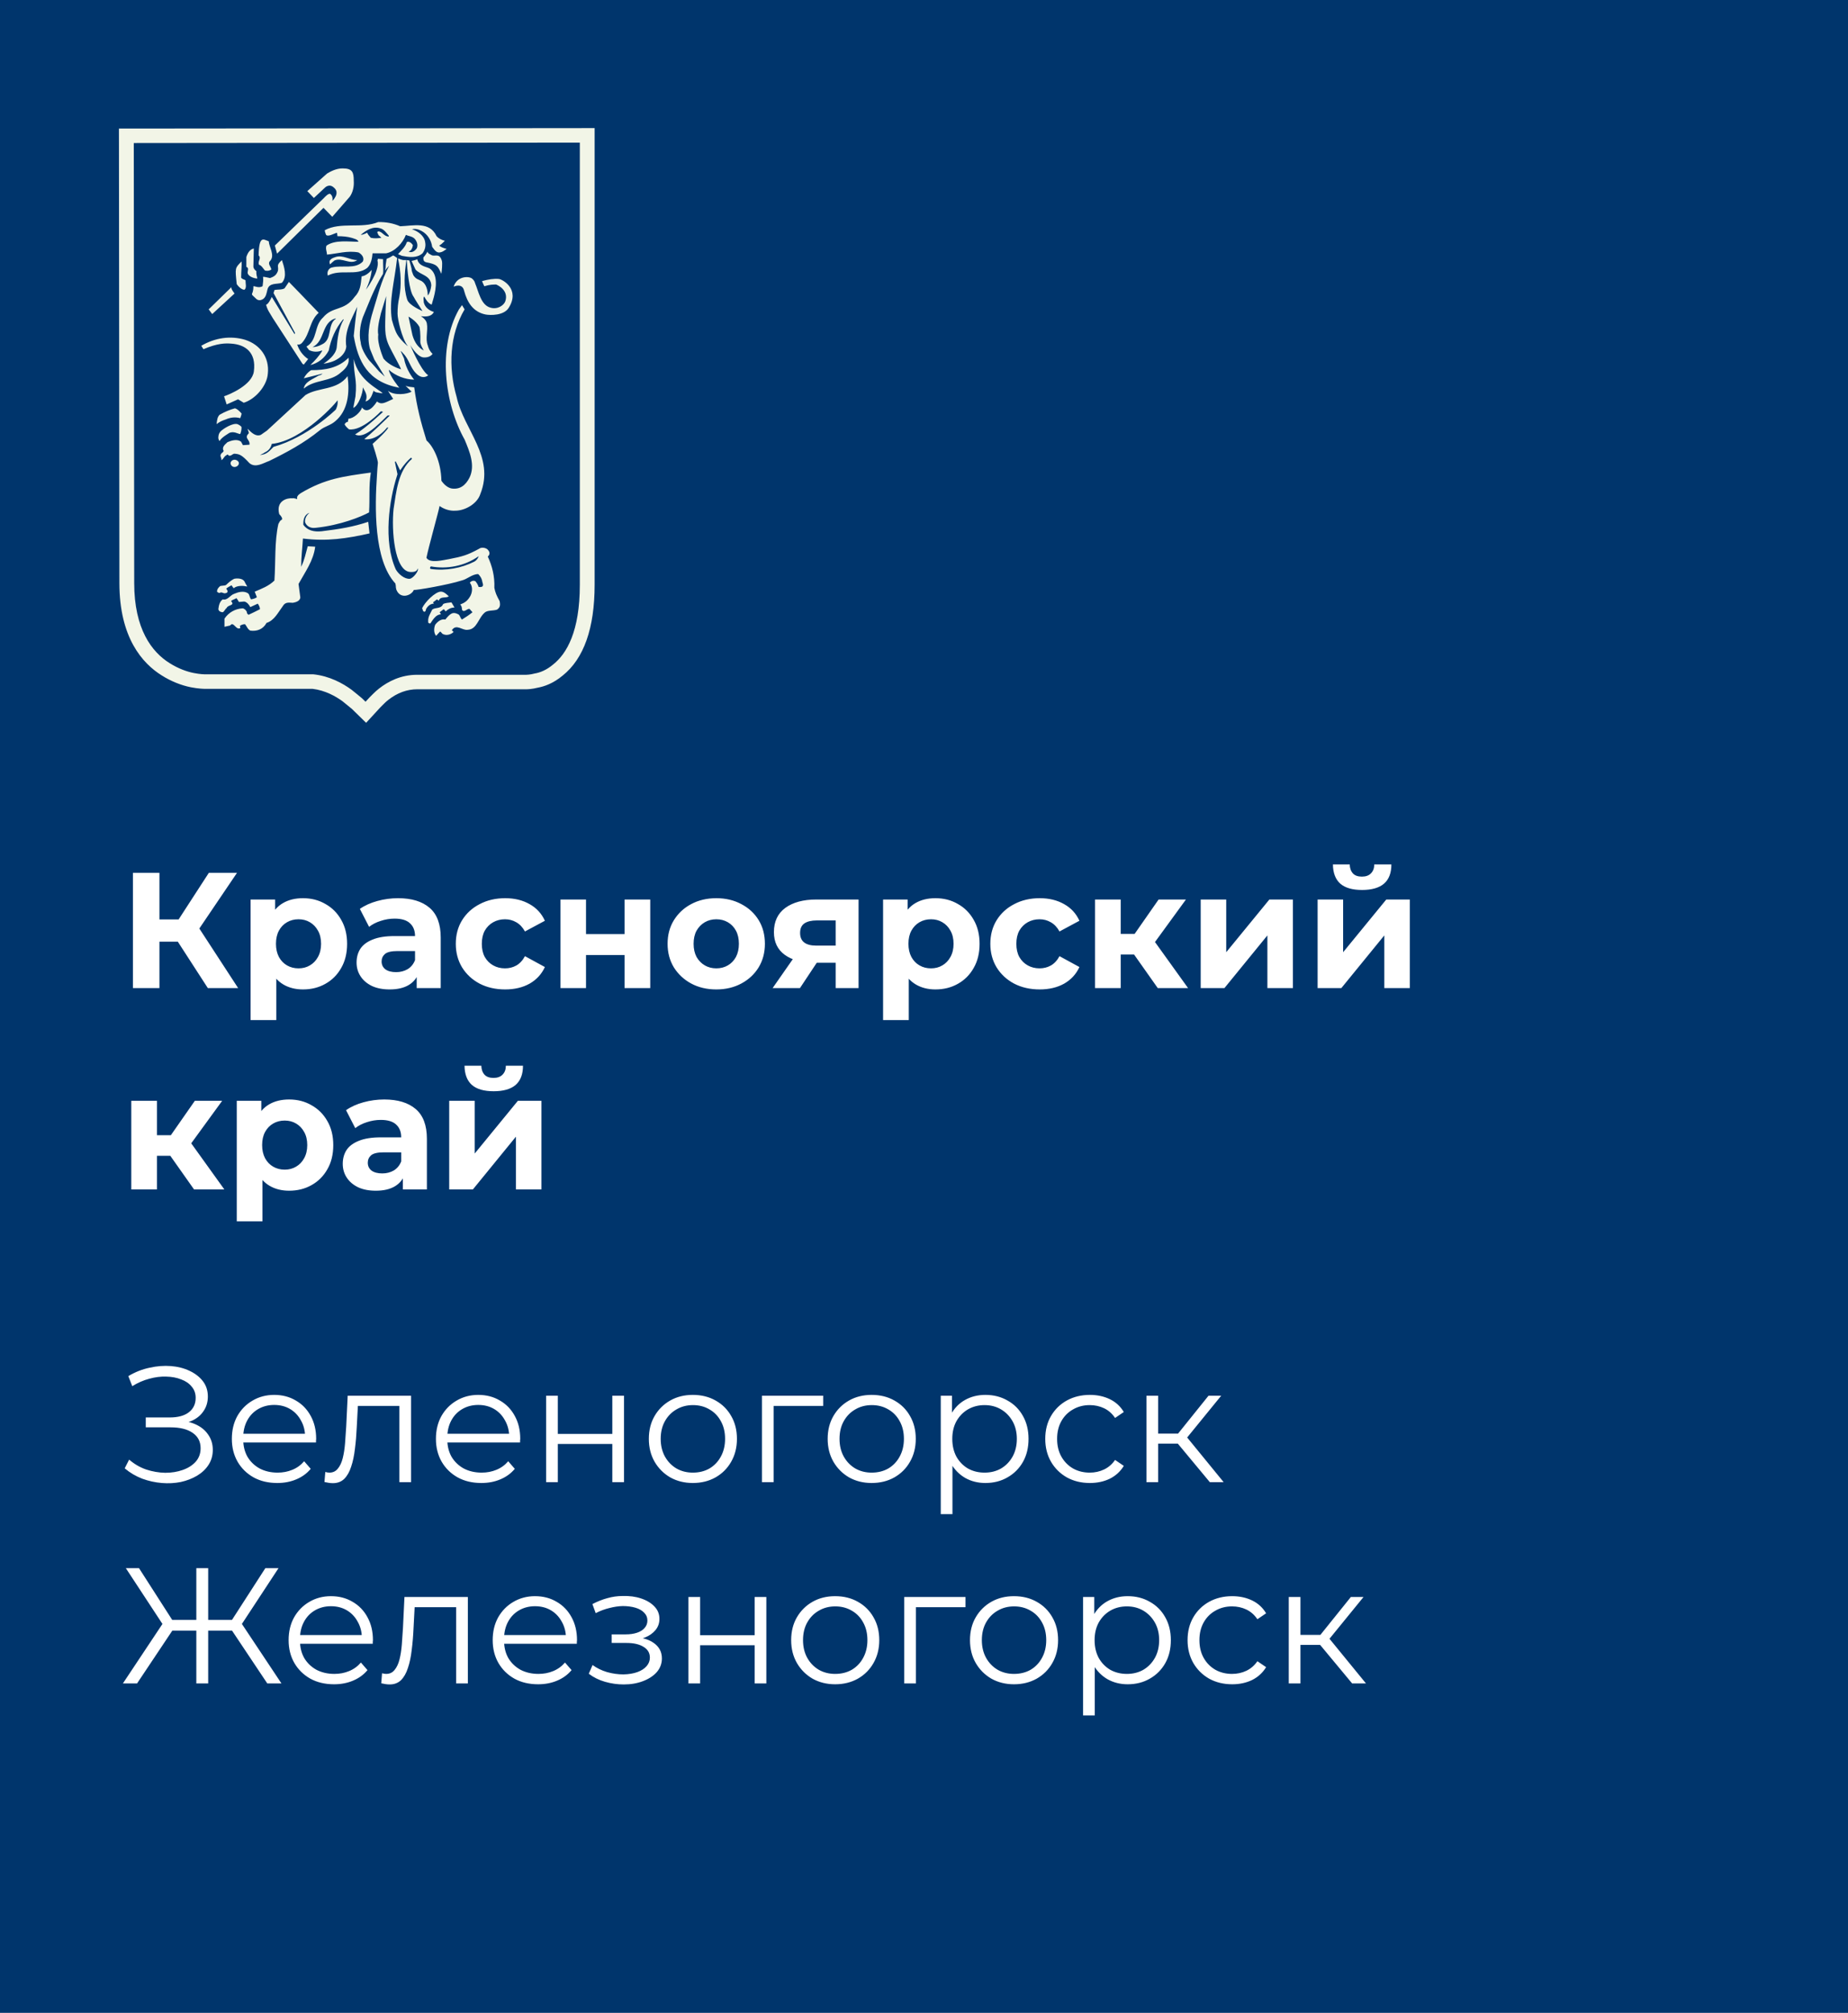 <?xml version="1.0" encoding="UTF-8"?> <svg xmlns="http://www.w3.org/2000/svg" width="202" height="220" viewBox="0 0 202 220" fill="none"><rect width="202" height="220" fill="#00356C"></rect><path d="M22.72 108L18.796 101.934L21.154 100.512L26.032 108H22.72ZM14.53 108V95.4H17.428V108H14.53ZM16.582 102.924V100.494H20.974V102.924H16.582ZM21.424 102.024L18.742 101.7L22.828 95.4H25.906L21.424 102.024ZM33.117 108.144C32.3 108.144 31.587 107.964 30.974 107.604C30.363 107.244 29.883 106.698 29.535 105.966C29.198 105.222 29.03 104.286 29.03 103.158C29.03 102.018 29.192 101.082 29.517 100.35C29.84 99.618 30.308 99.072 30.921 98.712C31.532 98.352 32.264 98.172 33.117 98.172C34.029 98.172 34.844 98.382 35.565 98.802C36.297 99.21 36.873 99.786 37.292 100.53C37.724 101.274 37.941 102.15 37.941 103.158C37.941 104.178 37.724 105.06 37.292 105.804C36.873 106.548 36.297 107.124 35.565 107.532C34.844 107.94 34.029 108.144 33.117 108.144ZM27.392 111.492V98.316H30.075V100.296L30.02 103.176L30.201 106.038V111.492H27.392ZM32.63 105.84C33.099 105.84 33.513 105.732 33.873 105.516C34.245 105.3 34.538 104.994 34.755 104.598C34.983 104.19 35.096 103.71 35.096 103.158C35.096 102.594 34.983 102.114 34.755 101.718C34.538 101.322 34.245 101.016 33.873 100.8C33.513 100.584 33.099 100.476 32.63 100.476C32.163 100.476 31.742 100.584 31.37 100.8C30.998 101.016 30.704 101.322 30.488 101.718C30.273 102.114 30.165 102.594 30.165 103.158C30.165 103.71 30.273 104.19 30.488 104.598C30.704 104.994 30.998 105.3 31.37 105.516C31.742 105.732 32.163 105.84 32.63 105.84ZM45.546 108V106.11L45.366 105.696V102.312C45.366 101.712 45.18 101.244 44.808 100.908C44.448 100.572 43.89 100.404 43.134 100.404C42.618 100.404 42.108 100.488 41.604 100.656C41.112 100.812 40.692 101.028 40.344 101.304L39.336 99.342C39.864 98.97 40.5 98.682 41.244 98.478C41.988 98.274 42.744 98.172 43.512 98.172C44.988 98.172 46.134 98.52 46.95 99.216C47.766 99.912 48.174 100.998 48.174 102.474V108H45.546ZM42.594 108.144C41.838 108.144 41.19 108.018 40.65 107.766C40.11 107.502 39.696 107.148 39.408 106.704C39.12 106.26 38.976 105.762 38.976 105.21C38.976 104.634 39.114 104.13 39.39 103.698C39.678 103.266 40.128 102.93 40.74 102.69C41.352 102.438 42.15 102.312 43.134 102.312H45.708V103.95H43.44C42.78 103.95 42.324 104.058 42.072 104.274C41.832 104.49 41.712 104.76 41.712 105.084C41.712 105.444 41.85 105.732 42.126 105.948C42.414 106.152 42.804 106.254 43.296 106.254C43.764 106.254 44.184 106.146 44.556 105.93C44.928 105.702 45.198 105.372 45.366 104.94L45.798 106.236C45.594 106.86 45.222 107.334 44.682 107.658C44.142 107.982 43.446 108.144 42.594 108.144ZM55.222 108.144C54.178 108.144 53.248 107.934 52.432 107.514C51.616 107.082 50.974 106.488 50.506 105.732C50.05 104.976 49.822 104.118 49.822 103.158C49.822 102.186 50.05 101.328 50.506 100.584C50.974 99.828 51.616 99.24 52.432 98.82C53.248 98.388 54.178 98.172 55.222 98.172C56.242 98.172 57.13 98.388 57.886 98.82C58.642 99.24 59.2 99.846 59.56 100.638L57.382 101.808C57.13 101.352 56.812 101.016 56.428 100.8C56.056 100.584 55.648 100.476 55.204 100.476C54.724 100.476 54.292 100.584 53.908 100.8C53.524 101.016 53.218 101.322 52.99 101.718C52.774 102.114 52.666 102.594 52.666 103.158C52.666 103.722 52.774 104.202 52.99 104.598C53.218 104.994 53.524 105.3 53.908 105.516C54.292 105.732 54.724 105.84 55.204 105.84C55.648 105.84 56.056 105.738 56.428 105.534C56.812 105.318 57.13 104.976 57.382 104.508L59.56 105.696C59.2 106.476 58.642 107.082 57.886 107.514C57.13 107.934 56.242 108.144 55.222 108.144ZM61.266 108V98.316H64.056V102.096H68.268V98.316H71.076V108H68.268V104.382H64.056V108H61.266ZM78.3 108.144C77.268 108.144 76.35 107.928 75.546 107.496C74.754 107.064 74.124 106.476 73.656 105.732C73.2 104.976 72.972 104.118 72.972 103.158C72.972 102.186 73.2 101.328 73.656 100.584C74.124 99.828 74.754 99.24 75.546 98.82C76.35 98.388 77.268 98.172 78.3 98.172C79.32 98.172 80.232 98.388 81.036 98.82C81.84 99.24 82.47 99.822 82.926 100.566C83.382 101.31 83.61 102.174 83.61 103.158C83.61 104.118 83.382 104.976 82.926 105.732C82.47 106.476 81.84 107.064 81.036 107.496C80.232 107.928 79.32 108.144 78.3 108.144ZM78.3 105.84C78.768 105.84 79.188 105.732 79.56 105.516C79.932 105.3 80.226 104.994 80.442 104.598C80.658 104.19 80.766 103.71 80.766 103.158C80.766 102.594 80.658 102.114 80.442 101.718C80.226 101.322 79.932 101.016 79.56 100.8C79.188 100.584 78.768 100.476 78.3 100.476C77.832 100.476 77.412 100.584 77.04 100.8C76.668 101.016 76.368 101.322 76.14 101.718C75.924 102.114 75.816 102.594 75.816 103.158C75.816 103.71 75.924 104.19 76.14 104.598C76.368 104.994 76.668 105.3 77.04 105.516C77.412 105.732 77.832 105.84 78.3 105.84ZM91.345 108V104.778L91.741 105.228H89.059C87.667 105.228 86.575 104.94 85.783 104.364C84.991 103.788 84.595 102.96 84.595 101.88C84.595 100.728 85.009 99.846 85.837 99.234C86.677 98.622 87.805 98.316 89.221 98.316H93.847V108H91.345ZM84.451 108L87.025 104.31H89.887L87.439 108H84.451ZM91.345 103.914V99.882L91.741 100.602H89.275C88.699 100.602 88.249 100.71 87.925 100.926C87.613 101.142 87.457 101.49 87.457 101.97C87.457 102.894 88.051 103.356 89.239 103.356H91.741L91.345 103.914ZM102.251 108.144C101.435 108.144 100.721 107.964 100.109 107.604C99.497 107.244 99.017 106.698 98.669 105.966C98.333 105.222 98.165 104.286 98.165 103.158C98.165 102.018 98.327 101.082 98.651 100.35C98.975 99.618 99.443 99.072 100.055 98.712C100.667 98.352 101.399 98.172 102.251 98.172C103.163 98.172 103.979 98.382 104.699 98.802C105.431 99.21 106.007 99.786 106.427 100.53C106.859 101.274 107.075 102.15 107.075 103.158C107.075 104.178 106.859 105.06 106.427 105.804C106.007 106.548 105.431 107.124 104.699 107.532C103.979 107.94 103.163 108.144 102.251 108.144ZM96.527 111.492V98.316H99.209V100.296L99.155 103.176L99.335 106.038V111.492H96.527ZM101.765 105.84C102.233 105.84 102.647 105.732 103.007 105.516C103.379 105.3 103.673 104.994 103.889 104.598C104.117 104.19 104.231 103.71 104.231 103.158C104.231 102.594 104.117 102.114 103.889 101.718C103.673 101.322 103.379 101.016 103.007 100.8C102.647 100.584 102.233 100.476 101.765 100.476C101.297 100.476 100.877 100.584 100.505 100.8C100.133 101.016 99.839 101.322 99.623 101.718C99.407 102.114 99.299 102.594 99.299 103.158C99.299 103.71 99.407 104.19 99.623 104.598C99.839 104.994 100.133 105.3 100.505 105.516C100.877 105.732 101.297 105.84 101.765 105.84ZM113.651 108.144C112.607 108.144 111.677 107.934 110.861 107.514C110.045 107.082 109.403 106.488 108.935 105.732C108.479 104.976 108.251 104.118 108.251 103.158C108.251 102.186 108.479 101.328 108.935 100.584C109.403 99.828 110.045 99.24 110.861 98.82C111.677 98.388 112.607 98.172 113.651 98.172C114.671 98.172 115.559 98.388 116.315 98.82C117.071 99.24 117.629 99.846 117.989 100.638L115.811 101.808C115.559 101.352 115.241 101.016 114.857 100.8C114.485 100.584 114.077 100.476 113.633 100.476C113.153 100.476 112.721 100.584 112.337 100.8C111.953 101.016 111.647 101.322 111.419 101.718C111.203 102.114 111.095 102.594 111.095 103.158C111.095 103.722 111.203 104.202 111.419 104.598C111.647 104.994 111.953 105.3 112.337 105.516C112.721 105.732 113.153 105.84 113.633 105.84C114.077 105.84 114.485 105.738 114.857 105.534C115.241 105.318 115.559 104.976 115.811 104.508L117.989 105.696C117.629 106.476 117.071 107.082 116.315 107.514C115.559 107.934 114.671 108.144 113.651 108.144ZM126.554 108L123.314 103.41L125.6 102.06L129.866 108H126.554ZM119.696 108V98.316H122.504V108H119.696ZM121.676 104.328V102.078H125.06V104.328H121.676ZM125.87 103.482L123.242 103.194L126.644 98.316H129.632L125.87 103.482ZM131.245 108V98.316H134.035V104.076L138.751 98.316H141.325V108H138.535V102.24L133.837 108H131.245ZM144.024 108V98.316H146.814V104.076L151.53 98.316H154.104V108H151.314V102.24L146.616 108H144.024ZM148.884 97.272C147.828 97.272 147.036 97.044 146.508 96.588C145.98 96.12 145.71 95.418 145.698 94.482H147.534C147.546 94.89 147.66 95.214 147.876 95.454C148.092 95.694 148.422 95.814 148.866 95.814C149.298 95.814 149.628 95.694 149.856 95.454C150.096 95.214 150.216 94.89 150.216 94.482H152.088C152.088 95.418 151.818 96.12 151.278 96.588C150.738 97.044 149.94 97.272 148.884 97.272ZM21.208 130L17.968 125.41L20.254 124.06L24.52 130H21.208ZM14.35 130V120.316H17.158V130H14.35ZM16.33 126.328V124.078H19.714V126.328H16.33ZM20.524 125.482L17.896 125.194L21.298 120.316H24.286L20.524 125.482ZM31.605 130.144C30.789 130.144 30.075 129.964 29.463 129.604C28.851 129.244 28.371 128.698 28.023 127.966C27.687 127.222 27.519 126.286 27.519 125.158C27.519 124.018 27.681 123.082 28.005 122.35C28.329 121.618 28.797 121.072 29.409 120.712C30.021 120.352 30.753 120.172 31.605 120.172C32.517 120.172 33.333 120.382 34.053 120.802C34.785 121.21 35.361 121.786 35.781 122.53C36.213 123.274 36.429 124.15 36.429 125.158C36.429 126.178 36.213 127.06 35.781 127.804C35.361 128.548 34.785 129.124 34.053 129.532C33.333 129.94 32.517 130.144 31.605 130.144ZM25.881 133.492V120.316H28.563V122.296L28.509 125.176L28.689 128.038V133.492H25.881ZM31.119 127.84C31.587 127.84 32.001 127.732 32.361 127.516C32.733 127.3 33.027 126.994 33.243 126.598C33.471 126.19 33.585 125.71 33.585 125.158C33.585 124.594 33.471 124.114 33.243 123.718C33.027 123.322 32.733 123.016 32.361 122.8C32.001 122.584 31.587 122.476 31.119 122.476C30.651 122.476 30.231 122.584 29.859 122.8C29.487 123.016 29.193 123.322 28.977 123.718C28.761 124.114 28.653 124.594 28.653 125.158C28.653 125.71 28.761 126.19 28.977 126.598C29.193 126.994 29.487 127.3 29.859 127.516C30.231 127.732 30.651 127.84 31.119 127.84ZM44.035 130V128.11L43.855 127.696V124.312C43.855 123.712 43.669 123.244 43.297 122.908C42.937 122.572 42.379 122.404 41.623 122.404C41.107 122.404 40.597 122.488 40.093 122.656C39.601 122.812 39.181 123.028 38.833 123.304L37.825 121.342C38.353 120.97 38.989 120.682 39.733 120.478C40.477 120.274 41.233 120.172 42.001 120.172C43.477 120.172 44.623 120.52 45.439 121.216C46.255 121.912 46.663 122.998 46.663 124.474V130H44.035ZM41.083 130.144C40.327 130.144 39.679 130.018 39.139 129.766C38.599 129.502 38.185 129.148 37.897 128.704C37.609 128.26 37.465 127.762 37.465 127.21C37.465 126.634 37.603 126.13 37.879 125.698C38.167 125.266 38.617 124.93 39.229 124.69C39.841 124.438 40.639 124.312 41.623 124.312H44.197V125.95H41.929C41.269 125.95 40.813 126.058 40.561 126.274C40.321 126.49 40.201 126.76 40.201 127.084C40.201 127.444 40.339 127.732 40.615 127.948C40.903 128.152 41.293 128.254 41.785 128.254C42.253 128.254 42.673 128.146 43.045 127.93C43.417 127.702 43.687 127.372 43.855 126.94L44.287 128.236C44.083 128.86 43.711 129.334 43.171 129.658C42.631 129.982 41.935 130.144 41.083 130.144ZM49.102 130V120.316H51.892V126.076L56.608 120.316H59.182V130H56.392V124.24L51.694 130H49.102ZM53.962 119.272C52.906 119.272 52.114 119.044 51.586 118.588C51.058 118.12 50.788 117.418 50.776 116.482H52.612C52.624 116.89 52.738 117.214 52.954 117.454C53.17 117.694 53.5 117.814 53.944 117.814C54.376 117.814 54.706 117.694 54.934 117.454C55.174 117.214 55.294 116.89 55.294 116.482H57.166C57.166 117.418 56.896 118.12 56.356 118.588C55.816 119.044 55.018 119.272 53.962 119.272ZM13.63 160.488L14.116 159.534C14.668 160.014 15.286 160.374 15.97 160.614C16.666 160.842 17.362 160.962 18.058 160.974C18.754 160.974 19.39 160.872 19.966 160.668C20.554 160.464 21.028 160.164 21.388 159.768C21.748 159.36 21.928 158.868 21.928 158.292C21.928 157.56 21.634 156.996 21.046 156.6C20.47 156.204 19.666 156.006 18.634 156.006H15.934V154.926H18.562C19.45 154.926 20.14 154.74 20.632 154.368C21.136 153.984 21.388 153.456 21.388 152.784C21.388 152.304 21.244 151.896 20.956 151.56C20.68 151.212 20.296 150.948 19.804 150.768C19.324 150.576 18.784 150.474 18.184 150.462C17.584 150.438 16.96 150.516 16.312 150.696C15.676 150.864 15.058 151.134 14.458 151.506L14.026 150.408C14.77 149.964 15.544 149.658 16.348 149.49C17.152 149.31 17.932 149.25 18.688 149.31C19.444 149.37 20.122 149.544 20.722 149.832C21.334 150.12 21.82 150.498 22.18 150.966C22.54 151.434 22.72 151.992 22.72 152.64C22.72 153.24 22.564 153.768 22.252 154.224C21.952 154.68 21.526 155.034 20.974 155.286C20.434 155.526 19.792 155.646 19.048 155.646L19.12 155.25C19.96 155.25 20.686 155.382 21.298 155.646C21.922 155.91 22.402 156.288 22.738 156.78C23.086 157.26 23.26 157.824 23.26 158.472C23.26 159.084 23.104 159.63 22.792 160.11C22.492 160.578 22.072 160.974 21.532 161.298C21.004 161.61 20.41 161.838 19.75 161.982C19.09 162.114 18.4 162.15 17.68 162.09C16.96 162.03 16.252 161.874 15.556 161.622C14.86 161.358 14.218 160.98 13.63 160.488ZM30.311 162.09C29.327 162.09 28.463 161.886 27.719 161.478C26.975 161.058 26.393 160.488 25.973 159.768C25.553 159.036 25.343 158.202 25.343 157.266C25.343 156.33 25.541 155.502 25.937 154.782C26.345 154.062 26.897 153.498 27.593 153.09C28.301 152.67 29.093 152.46 29.969 152.46C30.857 152.46 31.643 152.664 32.327 153.072C33.023 153.468 33.569 154.032 33.965 154.764C34.361 155.484 34.559 156.318 34.559 157.266C34.559 157.326 34.553 157.392 34.541 157.464C34.541 157.524 34.541 157.59 34.541 157.662H26.315V156.708H33.857L33.353 157.086C33.353 156.402 33.203 155.796 32.903 155.268C32.615 154.728 32.219 154.308 31.715 154.008C31.211 153.708 30.629 153.558 29.969 153.558C29.321 153.558 28.739 153.708 28.223 154.008C27.707 154.308 27.305 154.728 27.017 155.268C26.729 155.808 26.585 156.426 26.585 157.122V157.32C26.585 158.04 26.741 158.676 27.053 159.228C27.377 159.768 27.821 160.194 28.385 160.506C28.961 160.806 29.615 160.956 30.347 160.956C30.923 160.956 31.457 160.854 31.949 160.65C32.453 160.446 32.885 160.134 33.245 159.714L33.965 160.542C33.545 161.046 33.017 161.43 32.381 161.694C31.757 161.958 31.067 162.09 30.311 162.09ZM35.467 161.982L35.557 160.884C35.641 160.896 35.719 160.914 35.791 160.938C35.875 160.95 35.947 160.956 36.007 160.956C36.391 160.956 36.697 160.812 36.925 160.524C37.165 160.236 37.345 159.852 37.465 159.372C37.585 158.892 37.669 158.352 37.717 157.752C37.765 157.14 37.807 156.528 37.843 155.916L38.005 152.55H44.935V162H43.657V153.288L43.981 153.666H38.833L39.139 153.27L38.995 156.006C38.959 156.822 38.893 157.602 38.797 158.346C38.713 159.09 38.575 159.744 38.383 160.308C38.203 160.872 37.951 161.316 37.627 161.64C37.303 161.952 36.889 162.108 36.385 162.108C36.241 162.108 36.091 162.096 35.935 162.072C35.791 162.048 35.635 162.018 35.467 161.982ZM52.618 162.09C51.634 162.09 50.77 161.886 50.026 161.478C49.282 161.058 48.7 160.488 48.28 159.768C47.86 159.036 47.65 158.202 47.65 157.266C47.65 156.33 47.848 155.502 48.244 154.782C48.652 154.062 49.204 153.498 49.9 153.09C50.608 152.67 51.4 152.46 52.276 152.46C53.164 152.46 53.95 152.664 54.634 153.072C55.33 153.468 55.876 154.032 56.272 154.764C56.668 155.484 56.866 156.318 56.866 157.266C56.866 157.326 56.86 157.392 56.848 157.464C56.848 157.524 56.848 157.59 56.848 157.662H48.622V156.708H56.164L55.66 157.086C55.66 156.402 55.51 155.796 55.21 155.268C54.922 154.728 54.526 154.308 54.022 154.008C53.518 153.708 52.936 153.558 52.276 153.558C51.628 153.558 51.046 153.708 50.53 154.008C50.014 154.308 49.612 154.728 49.324 155.268C49.036 155.808 48.892 156.426 48.892 157.122V157.32C48.892 158.04 49.048 158.676 49.36 159.228C49.684 159.768 50.128 160.194 50.692 160.506C51.268 160.806 51.922 160.956 52.654 160.956C53.23 160.956 53.764 160.854 54.256 160.65C54.76 160.446 55.192 160.134 55.552 159.714L56.272 160.542C55.852 161.046 55.324 161.43 54.688 161.694C54.064 161.958 53.374 162.09 52.618 162.09ZM59.695 162V152.55H60.973V156.726H66.931V152.55H68.209V162H66.931V157.824H60.973V162H59.695ZM75.729 162.09C74.817 162.09 73.995 161.886 73.263 161.478C72.543 161.058 71.973 160.488 71.553 159.768C71.133 159.036 70.923 158.202 70.923 157.266C70.923 156.318 71.133 155.484 71.553 154.764C71.973 154.044 72.543 153.48 73.263 153.072C73.983 152.664 74.805 152.46 75.729 152.46C76.665 152.46 77.493 152.664 78.213 153.072C78.945 153.48 79.515 154.044 79.923 154.764C80.343 155.484 80.553 156.318 80.553 157.266C80.553 158.202 80.343 159.036 79.923 159.768C79.515 160.488 78.945 161.058 78.213 161.478C77.481 161.886 76.653 162.09 75.729 162.09ZM75.729 160.956C76.413 160.956 77.019 160.806 77.547 160.506C78.075 160.194 78.489 159.762 78.789 159.21C79.101 158.646 79.257 157.998 79.257 157.266C79.257 156.522 79.101 155.874 78.789 155.322C78.489 154.77 78.075 154.344 77.547 154.044C77.019 153.732 76.419 153.576 75.747 153.576C75.075 153.576 74.475 153.732 73.947 154.044C73.419 154.344 72.999 154.77 72.687 155.322C72.375 155.874 72.219 156.522 72.219 157.266C72.219 157.998 72.375 158.646 72.687 159.21C72.999 159.762 73.419 160.194 73.947 160.506C74.475 160.806 75.069 160.956 75.729 160.956ZM83.285 162V152.55H89.981V153.666H84.239L84.563 153.342V162H83.285ZM95.276 162.09C94.364 162.09 93.542 161.886 92.81 161.478C92.09 161.058 91.52 160.488 91.1 159.768C90.68 159.036 90.47 158.202 90.47 157.266C90.47 156.318 90.68 155.484 91.1 154.764C91.52 154.044 92.09 153.48 92.81 153.072C93.53 152.664 94.352 152.46 95.276 152.46C96.212 152.46 97.04 152.664 97.76 153.072C98.492 153.48 99.062 154.044 99.47 154.764C99.89 155.484 100.1 156.318 100.1 157.266C100.1 158.202 99.89 159.036 99.47 159.768C99.062 160.488 98.492 161.058 97.76 161.478C97.028 161.886 96.2 162.09 95.276 162.09ZM95.276 160.956C95.96 160.956 96.566 160.806 97.094 160.506C97.622 160.194 98.036 159.762 98.336 159.21C98.648 158.646 98.804 157.998 98.804 157.266C98.804 156.522 98.648 155.874 98.336 155.322C98.036 154.77 97.622 154.344 97.094 154.044C96.566 153.732 95.966 153.576 95.294 153.576C94.622 153.576 94.022 153.732 93.494 154.044C92.966 154.344 92.546 154.77 92.234 155.322C91.922 155.874 91.766 156.522 91.766 157.266C91.766 157.998 91.922 158.646 92.234 159.21C92.546 159.762 92.966 160.194 93.494 160.506C94.022 160.806 94.616 160.956 95.276 160.956ZM107.71 162.09C106.894 162.09 106.156 161.904 105.496 161.532C104.836 161.148 104.308 160.602 103.912 159.894C103.528 159.174 103.336 158.298 103.336 157.266C103.336 156.234 103.528 155.364 103.912 154.656C104.296 153.936 104.818 153.39 105.478 153.018C106.138 152.646 106.882 152.46 107.71 152.46C108.61 152.46 109.414 152.664 110.122 153.072C110.842 153.468 111.406 154.032 111.814 154.764C112.222 155.484 112.426 156.318 112.426 157.266C112.426 158.226 112.222 159.066 111.814 159.786C111.406 160.506 110.842 161.07 110.122 161.478C109.414 161.886 108.61 162.09 107.71 162.09ZM102.832 165.492V152.55H104.056V155.394L103.93 157.284L104.11 159.192V165.492H102.832ZM107.62 160.956C108.292 160.956 108.892 160.806 109.42 160.506C109.948 160.194 110.368 159.762 110.68 159.21C110.992 158.646 111.148 157.998 111.148 157.266C111.148 156.534 110.992 155.892 110.68 155.34C110.368 154.788 109.948 154.356 109.42 154.044C108.892 153.732 108.292 153.576 107.62 153.576C106.948 153.576 106.342 153.732 105.802 154.044C105.274 154.356 104.854 154.788 104.542 155.34C104.242 155.892 104.092 156.534 104.092 157.266C104.092 157.998 104.242 158.646 104.542 159.21C104.854 159.762 105.274 160.194 105.802 160.506C106.342 160.806 106.948 160.956 107.62 160.956ZM119.132 162.09C118.196 162.09 117.356 161.886 116.612 161.478C115.88 161.058 115.304 160.488 114.884 159.768C114.464 159.036 114.254 158.202 114.254 157.266C114.254 156.318 114.464 155.484 114.884 154.764C115.304 154.044 115.88 153.48 116.612 153.072C117.356 152.664 118.196 152.46 119.132 152.46C119.936 152.46 120.662 152.616 121.31 152.928C121.958 153.24 122.468 153.708 122.84 154.332L121.886 154.98C121.562 154.5 121.16 154.146 120.68 153.918C120.2 153.69 119.678 153.576 119.114 153.576C118.442 153.576 117.836 153.732 117.296 154.044C116.756 154.344 116.33 154.77 116.018 155.322C115.706 155.874 115.55 156.522 115.55 157.266C115.55 158.01 115.706 158.658 116.018 159.21C116.33 159.762 116.756 160.194 117.296 160.506C117.836 160.806 118.442 160.956 119.114 160.956C119.678 160.956 120.2 160.842 120.68 160.614C121.16 160.386 121.562 160.038 121.886 159.57L122.84 160.218C122.468 160.83 121.958 161.298 121.31 161.622C120.662 161.934 119.936 162.09 119.132 162.09ZM132.244 162L128.356 157.32L129.418 156.69L133.756 162H132.244ZM125.314 162V152.55H126.592V162H125.314ZM126.196 157.788V156.69H129.238V157.788H126.196ZM129.526 157.41L128.338 157.23L132.1 152.55H133.486L129.526 157.41ZM29.218 184L25.024 177.718L26.158 177.07L30.766 184H29.218ZM22.342 178.222V177.052H25.942V178.222H22.342ZM26.212 177.844L24.988 177.628L29.002 171.4H30.442L26.212 177.844ZM14.98 184H13.432L18.04 177.07L19.174 177.718L14.98 184ZM22.756 184H21.46V171.4H22.756V184ZM21.856 178.222H18.256V177.052H21.856V178.222ZM17.986 177.844L13.756 171.4H15.196L19.192 177.628L17.986 177.844ZM36.516 184.09C35.532 184.09 34.668 183.886 33.924 183.478C33.18 183.058 32.598 182.488 32.178 181.768C31.758 181.036 31.548 180.202 31.548 179.266C31.548 178.33 31.746 177.502 32.142 176.782C32.55 176.062 33.102 175.498 33.798 175.09C34.506 174.67 35.298 174.46 36.174 174.46C37.062 174.46 37.848 174.664 38.532 175.072C39.228 175.468 39.774 176.032 40.17 176.764C40.566 177.484 40.764 178.318 40.764 179.266C40.764 179.326 40.758 179.392 40.746 179.464C40.746 179.524 40.746 179.59 40.746 179.662H32.52V178.708H40.062L39.558 179.086C39.558 178.402 39.408 177.796 39.108 177.268C38.82 176.728 38.424 176.308 37.92 176.008C37.416 175.708 36.834 175.558 36.174 175.558C35.526 175.558 34.944 175.708 34.428 176.008C33.912 176.308 33.51 176.728 33.222 177.268C32.934 177.808 32.79 178.426 32.79 179.122V179.32C32.79 180.04 32.946 180.676 33.258 181.228C33.582 181.768 34.026 182.194 34.59 182.506C35.166 182.806 35.82 182.956 36.552 182.956C37.128 182.956 37.662 182.854 38.154 182.65C38.658 182.446 39.09 182.134 39.45 181.714L40.17 182.542C39.75 183.046 39.222 183.43 38.586 183.694C37.962 183.958 37.272 184.09 36.516 184.09ZM41.672 183.982L41.762 182.884C41.846 182.896 41.924 182.914 41.996 182.938C42.08 182.95 42.152 182.956 42.212 182.956C42.596 182.956 42.902 182.812 43.13 182.524C43.37 182.236 43.55 181.852 43.67 181.372C43.79 180.892 43.874 180.352 43.922 179.752C43.97 179.14 44.012 178.528 44.048 177.916L44.21 174.55H51.14V184H49.862V175.288L50.186 175.666H45.038L45.344 175.27L45.2 178.006C45.164 178.822 45.098 179.602 45.002 180.346C44.918 181.09 44.78 181.744 44.588 182.308C44.408 182.872 44.156 183.316 43.832 183.64C43.508 183.952 43.094 184.108 42.59 184.108C42.446 184.108 42.296 184.096 42.14 184.072C41.996 184.048 41.84 184.018 41.672 183.982ZM58.823 184.09C57.839 184.09 56.975 183.886 56.231 183.478C55.487 183.058 54.905 182.488 54.485 181.768C54.065 181.036 53.855 180.202 53.855 179.266C53.855 178.33 54.053 177.502 54.449 176.782C54.857 176.062 55.409 175.498 56.105 175.09C56.813 174.67 57.605 174.46 58.481 174.46C59.369 174.46 60.155 174.664 60.839 175.072C61.535 175.468 62.081 176.032 62.477 176.764C62.873 177.484 63.071 178.318 63.071 179.266C63.071 179.326 63.065 179.392 63.053 179.464C63.053 179.524 63.053 179.59 63.053 179.662H54.827V178.708H62.369L61.865 179.086C61.865 178.402 61.715 177.796 61.415 177.268C61.127 176.728 60.731 176.308 60.227 176.008C59.723 175.708 59.141 175.558 58.481 175.558C57.833 175.558 57.251 175.708 56.735 176.008C56.219 176.308 55.817 176.728 55.529 177.268C55.241 177.808 55.097 178.426 55.097 179.122V179.32C55.097 180.04 55.253 180.676 55.565 181.228C55.889 181.768 56.333 182.194 56.897 182.506C57.473 182.806 58.127 182.956 58.859 182.956C59.435 182.956 59.969 182.854 60.461 182.65C60.965 182.446 61.397 182.134 61.757 181.714L62.477 182.542C62.057 183.046 61.529 183.43 60.893 183.694C60.269 183.958 59.579 184.09 58.823 184.09ZM68.174 184.108C67.49 184.108 66.812 184.012 66.14 183.82C65.468 183.628 64.874 183.334 64.358 182.938L64.772 181.984C65.228 182.32 65.756 182.578 66.356 182.758C66.956 182.926 67.55 183.01 68.138 183.01C68.726 182.998 69.236 182.914 69.668 182.758C70.1 182.602 70.436 182.386 70.676 182.11C70.916 181.834 71.036 181.522 71.036 181.174C71.036 180.67 70.808 180.28 70.352 180.004C69.896 179.716 69.272 179.572 68.48 179.572H66.86V178.636H68.39C68.858 178.636 69.272 178.576 69.632 178.456C69.992 178.336 70.268 178.162 70.46 177.934C70.664 177.706 70.766 177.436 70.766 177.124C70.766 176.788 70.646 176.5 70.406 176.26C70.178 176.02 69.86 175.84 69.452 175.72C69.044 175.6 68.582 175.54 68.066 175.54C67.598 175.552 67.112 175.624 66.608 175.756C66.104 175.876 65.606 176.062 65.114 176.314L64.754 175.324C65.306 175.036 65.852 174.82 66.392 174.676C66.944 174.52 67.496 174.442 68.048 174.442C68.804 174.418 69.482 174.508 70.082 174.712C70.694 174.916 71.18 175.21 71.54 175.594C71.9 175.966 72.08 176.416 72.08 176.944C72.08 177.412 71.936 177.82 71.648 178.168C71.36 178.516 70.976 178.786 70.496 178.978C70.016 179.17 69.47 179.266 68.858 179.266L68.912 178.924C69.992 178.924 70.832 179.134 71.432 179.554C72.044 179.974 72.35 180.544 72.35 181.264C72.35 181.828 72.164 182.326 71.792 182.758C71.42 183.178 70.916 183.508 70.28 183.748C69.656 183.988 68.954 184.108 68.174 184.108ZM75.252 184V174.55H76.53V178.726H82.488V174.55H83.766V184H82.488V179.824H76.53V184H75.252ZM91.286 184.09C90.374 184.09 89.552 183.886 88.82 183.478C88.1 183.058 87.53 182.488 87.11 181.768C86.69 181.036 86.48 180.202 86.48 179.266C86.48 178.318 86.69 177.484 87.11 176.764C87.53 176.044 88.1 175.48 88.82 175.072C89.54 174.664 90.362 174.46 91.286 174.46C92.222 174.46 93.05 174.664 93.77 175.072C94.502 175.48 95.072 176.044 95.48 176.764C95.9 177.484 96.11 178.318 96.11 179.266C96.11 180.202 95.9 181.036 95.48 181.768C95.072 182.488 94.502 183.058 93.77 183.478C93.038 183.886 92.21 184.09 91.286 184.09ZM91.286 182.956C91.97 182.956 92.576 182.806 93.104 182.506C93.632 182.194 94.046 181.762 94.346 181.21C94.658 180.646 94.814 179.998 94.814 179.266C94.814 178.522 94.658 177.874 94.346 177.322C94.046 176.77 93.632 176.344 93.104 176.044C92.576 175.732 91.976 175.576 91.304 175.576C90.632 175.576 90.032 175.732 89.504 176.044C88.976 176.344 88.556 176.77 88.244 177.322C87.932 177.874 87.776 178.522 87.776 179.266C87.776 179.998 87.932 180.646 88.244 181.21C88.556 181.762 88.976 182.194 89.504 182.506C90.032 182.806 90.626 182.956 91.286 182.956ZM98.841 184V174.55H105.537V175.666H99.795L100.119 175.342V184H98.841ZM110.833 184.09C109.921 184.09 109.099 183.886 108.367 183.478C107.647 183.058 107.077 182.488 106.657 181.768C106.237 181.036 106.027 180.202 106.027 179.266C106.027 178.318 106.237 177.484 106.657 176.764C107.077 176.044 107.647 175.48 108.367 175.072C109.087 174.664 109.909 174.46 110.833 174.46C111.769 174.46 112.597 174.664 113.317 175.072C114.049 175.48 114.619 176.044 115.027 176.764C115.447 177.484 115.657 178.318 115.657 179.266C115.657 180.202 115.447 181.036 115.027 181.768C114.619 182.488 114.049 183.058 113.317 183.478C112.585 183.886 111.757 184.09 110.833 184.09ZM110.833 182.956C111.517 182.956 112.123 182.806 112.651 182.506C113.179 182.194 113.593 181.762 113.893 181.21C114.205 180.646 114.361 179.998 114.361 179.266C114.361 178.522 114.205 177.874 113.893 177.322C113.593 176.77 113.179 176.344 112.651 176.044C112.123 175.732 111.523 175.576 110.851 175.576C110.179 175.576 109.579 175.732 109.051 176.044C108.523 176.344 108.103 176.77 107.791 177.322C107.479 177.874 107.323 178.522 107.323 179.266C107.323 179.998 107.479 180.646 107.791 181.21C108.103 181.762 108.523 182.194 109.051 182.506C109.579 182.806 110.173 182.956 110.833 182.956ZM123.266 184.09C122.45 184.09 121.712 183.904 121.052 183.532C120.392 183.148 119.864 182.602 119.468 181.894C119.084 181.174 118.892 180.298 118.892 179.266C118.892 178.234 119.084 177.364 119.468 176.656C119.852 175.936 120.374 175.39 121.034 175.018C121.694 174.646 122.438 174.46 123.266 174.46C124.166 174.46 124.97 174.664 125.678 175.072C126.398 175.468 126.962 176.032 127.37 176.764C127.778 177.484 127.982 178.318 127.982 179.266C127.982 180.226 127.778 181.066 127.37 181.786C126.962 182.506 126.398 183.07 125.678 183.478C124.97 183.886 124.166 184.09 123.266 184.09ZM118.388 187.492V174.55H119.612V177.394L119.486 179.284L119.666 181.192V187.492H118.388ZM123.176 182.956C123.848 182.956 124.448 182.806 124.976 182.506C125.504 182.194 125.924 181.762 126.236 181.21C126.548 180.646 126.704 179.998 126.704 179.266C126.704 178.534 126.548 177.892 126.236 177.34C125.924 176.788 125.504 176.356 124.976 176.044C124.448 175.732 123.848 175.576 123.176 175.576C122.504 175.576 121.898 175.732 121.358 176.044C120.83 176.356 120.41 176.788 120.098 177.34C119.798 177.892 119.648 178.534 119.648 179.266C119.648 179.998 119.798 180.646 120.098 181.21C120.41 181.762 120.83 182.194 121.358 182.506C121.898 182.806 122.504 182.956 123.176 182.956ZM134.688 184.09C133.752 184.09 132.912 183.886 132.168 183.478C131.436 183.058 130.86 182.488 130.44 181.768C130.02 181.036 129.81 180.202 129.81 179.266C129.81 178.318 130.02 177.484 130.44 176.764C130.86 176.044 131.436 175.48 132.168 175.072C132.912 174.664 133.752 174.46 134.688 174.46C135.492 174.46 136.218 174.616 136.866 174.928C137.514 175.24 138.024 175.708 138.396 176.332L137.442 176.98C137.118 176.5 136.716 176.146 136.236 175.918C135.756 175.69 135.234 175.576 134.67 175.576C133.998 175.576 133.392 175.732 132.852 176.044C132.312 176.344 131.886 176.77 131.574 177.322C131.262 177.874 131.106 178.522 131.106 179.266C131.106 180.01 131.262 180.658 131.574 181.21C131.886 181.762 132.312 182.194 132.852 182.506C133.392 182.806 133.998 182.956 134.67 182.956C135.234 182.956 135.756 182.842 136.236 182.614C136.716 182.386 137.118 182.038 137.442 181.57L138.396 182.218C138.024 182.83 137.514 183.298 136.866 183.622C136.218 183.934 135.492 184.09 134.688 184.09ZM147.801 184L143.913 179.32L144.975 178.69L149.313 184H147.801ZM140.871 184V174.55H142.149V184H140.871ZM141.753 179.788V178.69H144.795V179.788H141.753ZM145.083 179.41L143.895 179.23L147.657 174.55H149.043L145.083 179.41Z" fill="white"></path><g clip-path="url(#clip0_1_705)"><path fill-rule="evenodd" clip-rule="evenodd" d="M51.835 61.39C50.447 62.092 48.723 62.42 47.094 62.187C46.951 62.14 46.999 62 47.094 61.907C48.866 62.235 50.782 61.86 52.267 60.83C52.411 60.64 52.219 61.202 51.835 61.39ZM47.142 27.868C47.526 28.103 48.004 27.588 48.291 28.475C48.388 28.755 48.291 29.645 48.242 29.928C47.858 29.085 47.81 28.898 46.564 28.663C46.278 28.57 46.278 28.383 46.278 28.148C46.278 28.148 46.708 27.633 46.708 27.493C46.807 27.725 46.902 27.725 47.142 27.868ZM43.839 40.367C43.792 40.18 43.025 38.775 42.882 38.495C42.642 37.98 42.163 37.325 42.115 36.108C42.066 35.218 42.212 32.363 42.212 32.363L41.637 34.235C41.348 35.358 41.253 36.108 41.348 36.575C41.204 37.56 41.923 39.198 41.923 39.198C42.496 39.9 43.504 40.275 43.839 40.367ZM44.652 34.608L45.081 36.623C45.322 37.465 45.751 38.028 46.327 38.308C46.327 38.308 45.897 37.653 45.943 37.278C45.943 37.278 45.992 36.388 45.848 35.733C45.465 35.03 44.652 34.608 44.652 34.608ZM44.076 28.428C44.125 28.428 44.268 28.428 44.411 28.428C44.219 29.973 44.076 31.378 44.508 32.735C44.7 33.39 46.183 34 46.183 34C46.183 34 45.273 32.595 45.224 32.455C44.698 31.8 44.506 29.27 44.457 28.428C44.554 28.428 44.698 28.475 44.746 28.475C44.841 28.803 44.938 29.13 44.984 29.365C44.984 29.6 45.081 29.833 45.176 30.068C45.462 30.535 45.751 30.535 46.086 30.723C46.613 31.05 46.759 31.753 46.759 32.315L46.807 32.175V32.27C46.999 31.943 47.094 31.615 47.142 31.193C47.094 30.07 45.946 30.07 45.419 29.46L44.987 28.523C45.178 28.475 45.419 28.43 45.608 28.335C45.8 29.13 46.616 29.13 46.997 29.365C47.907 30.02 47.667 31.52 47.426 32.455L47.186 33.298C46.756 33.155 46.467 32.595 46.373 32.408C46.227 32.548 46.324 32.83 46.324 33.065C46.467 33.628 46.948 33.955 47.426 34.095C47.14 34.658 46.516 34.61 45.989 34.563C46.275 34.703 46.61 35.03 46.659 35.358C46.802 36.155 46.467 36.998 46.756 37.745C46.851 38.12 46.997 38.4 47.283 38.683C47.042 39.01 46.613 39.102 46.229 39.058C45.511 38.918 44.841 37.7 44.841 37.7C44.841 37.7 45.943 40.415 46.805 41.025C46.327 41.4 45.8 41.165 45.465 40.79C44.843 40.183 44.698 39.245 44.076 38.635C44.076 38.635 43.933 38.447 43.79 38.355L44.173 39.198C44.365 40.367 45.133 41.353 45.276 41.493C44.317 41.493 43.217 41.07 42.498 40.415C42.596 41.118 43.649 42.383 43.649 42.383C40.151 41.725 39.143 39.477 38.665 36.715C38.714 36.108 38.951 34.045 39.049 33.53C38.425 34.89 37.611 36.2 37.852 37.885C37.803 38.447 37.374 38.962 36.893 39.242C36.463 39.525 35.936 39.665 35.361 39.758C35.888 39.382 36.655 38.82 36.798 38.025C36.893 36.95 37.039 35.825 37.565 34.935L37.517 34.888C36.655 35.917 36.177 37.087 35.936 38.305C35.504 39.147 34.74 39.71 33.926 39.897C34.405 39.43 34.883 38.915 35.218 38.352L35.169 38.305C34.785 38.492 34.21 38.492 33.781 38.257L33.494 37.882C34.74 37.18 34.31 35.587 35.315 34.7C36.369 33.435 37.614 34.045 38.762 32.453C39.386 31.797 39.435 31.143 39.529 30.205C39.913 30.16 40.297 29.878 40.629 29.503C40.58 30.11 40.391 30.812 40.005 31.658C40.437 31.095 41.013 30.065 41.156 29.55C41.299 29.083 41.348 28.753 41.25 28.473C41.299 28.425 41.299 28.332 41.299 28.285C41.491 28.285 41.683 28.332 41.872 28.332C41.872 29.223 41.92 29.55 41.872 29.925C40.867 31.518 40.099 33.67 39.67 34.655C39.094 36.292 39.429 37.417 39.429 37.417C39.478 38.26 40.34 39.433 40.483 39.525C40.626 39.665 41.442 40.603 41.442 40.603L42.063 41.165L40.915 39.293L40.437 38.123C40.102 36.86 40.343 35.36 40.772 34.003C41.25 32.505 41.634 30.725 42.544 29.04C42.353 29.228 42.209 29.415 42.066 29.603C42.161 29.368 42.161 29.135 42.161 28.948L42.258 28.293C42.496 28.201 42.688 28.105 42.977 27.918C43.169 28.013 43.266 28.105 43.409 28.201C43.12 30.823 42.498 32.835 42.834 34.943C42.834 34.943 43.12 36.065 43.409 36.535C43.744 37.143 44.703 37.988 44.557 37.8C43.933 37.006 43.455 34.898 43.455 34.291C43.455 33.636 43.504 33.121 43.647 32.466C43.887 31.156 43.839 29.748 43.504 28.251C43.647 28.288 43.839 28.38 44.076 28.428ZM41.826 42.99C41.491 42.943 40.821 42.895 40.867 42.663C40.675 42.99 40.626 43.693 39.956 43.88C40.243 43.178 39.908 42.85 39.67 42.335C39.67 42.943 39.192 44.347 38.616 44.583L38.857 43.318C39.049 41.353 38.665 41.163 38.665 39.242C39.192 41.633 41.491 42.568 41.826 42.99ZM42.496 25.76V25.853C41.969 25.853 41.777 25.29 41.348 25.29C41.107 25.385 41.348 25.525 41.348 25.665C41.445 25.805 41.588 25.853 41.683 25.993C41.25 26.04 41.013 26.085 40.534 25.993C40.102 25.525 40.151 25.43 40.151 25.43C39.91 25.525 39.719 25.665 39.432 25.665C40.005 25.198 40.726 24.683 41.588 24.963C41.969 25.058 42.258 25.478 42.496 25.76ZM43.741 24.73C45.178 24.683 46.951 24.168 47.718 25.808C47.958 26.088 48.293 26.228 48.628 26.323C48.339 26.605 48.196 26.745 48.007 26.838C48.248 27.073 48.58 27.12 48.82 27.213C48.534 27.4 48.391 27.54 48.102 27.588C47.672 27.68 47.432 27.213 47.24 26.98C47.142 26.278 46.762 25.62 46.089 25.248C45.754 25.06 45.37 24.968 45.035 25.06C45.657 25.248 46.378 25.763 46.472 26.465C46.57 26.933 46.427 27.355 46.186 27.683C45.565 28.245 44.7 28.105 43.936 27.965L43.506 27.778C43.841 27.403 44.319 26.983 44.462 26.468C44.703 26.328 44.989 26.563 45.133 26.796C45.084 27.075 44.989 27.403 44.654 27.498C45.038 27.686 45.373 27.406 45.565 27.123C45.708 26.748 45.565 26.373 45.324 26.093C45.038 25.813 44.654 25.813 44.365 25.673C44.03 26.563 43.169 27.498 42.209 27.686H40.724C40.675 28.201 40.58 28.855 40.148 29.278C38.951 30.216 37.225 29.37 35.836 30.12C35.693 29.745 35.931 29.278 36.315 29.23C37.368 28.951 38.851 29.465 39.667 28.576C39.859 28.153 39.524 27.778 39.189 27.593C37.992 27.358 36.841 27.733 35.739 27.828C35.739 27.501 35.547 27.173 35.691 26.843C36.65 26.188 38.084 26.423 39.186 26.423C39.089 26.143 38.708 26.096 38.468 26.003C37.989 25.861 37.463 25.816 36.887 25.816L36.841 25.441C36.458 25.536 35.882 25.908 35.645 25.676C35.596 25.536 35.501 25.348 35.501 25.161C37.225 24.223 39.524 25.018 41.345 24.271C42.209 24.26 42.977 24.4 43.741 24.73ZM39.049 28.428C38.281 28.99 37.371 28.1 36.558 28.475C36.366 28.615 36.223 28.755 36.08 28.895C35.839 28.38 36.366 28.193 36.655 28.1C37.468 27.82 38.233 28.428 39.049 28.428ZM29.277 40.835C29.18 42.193 27.888 43.645 26.643 44.02L26.022 43.645L24.776 44.205L24.49 43.315C25.065 43.127 27.553 42.097 27.748 40.6C28.034 38.492 26.789 37.65 25.257 37.557C24.636 37.51 23.771 37.51 22.239 38.168L21.999 37.793C23.531 36.903 25.208 36.67 26.789 37.138C28.415 37.653 29.469 39.058 29.277 40.835ZM26.402 46.69C26.402 46.97 26.354 47.205 26.259 47.44C26.019 47.44 25.541 47.065 25.014 47.345C25.062 47.345 24.247 47.765 24.009 48.188C23.912 48.188 23.912 48 23.866 47.907C23.866 47.485 23.96 47.205 24.392 46.925C24.344 46.925 24.344 46.973 24.344 46.973C24.344 46.925 25.443 46.178 25.973 46.363C26.259 46.5 26.357 46.595 26.402 46.69ZM23.674 46.36C23.963 46.125 24.249 45.985 24.679 45.845C25.206 45.61 25.733 45.562 26.259 45.705C26.354 45.47 26.402 45.282 26.402 45.19C26.116 44.862 25.876 44.675 25.684 44.627C25.157 44.767 24.584 45.002 24.009 45.33C23.768 45.565 23.723 45.892 23.674 46.36ZM51.643 30.488C51.738 30.58 51.884 30.723 51.93 30.955C52.313 31.845 52.554 33.343 53.607 33.625C54.421 33.86 55.093 33.345 55.236 32.923C55.62 31.753 54.469 31.19 54.231 31.098C53.897 31.098 53.562 31.098 52.937 31.285C52.889 31.145 52.746 30.91 52.697 30.723C53.37 30.535 53.991 30.443 54.518 30.488C54.947 30.535 56.865 31.613 55.62 33.625C55.093 34.515 53.559 34.468 53.081 34.375C51.692 34.095 51.068 33.018 50.736 31.8C50.544 30.865 49.585 31.333 49.585 31.333C49.968 30.113 51.357 30.16 51.643 30.488ZM50.782 33.813C49.153 36.575 48.961 40.085 49.92 43.41C50.687 46.967 54.134 49.917 52.505 53.992C52.17 55.067 50.828 55.817 49.774 55.817C49.153 55.865 48.483 55.63 48.05 55.302C47.907 56.052 46.853 59.75 46.613 60.967C46.997 61.622 48.48 61.202 49.104 61.107C50.541 60.827 51.068 60.687 52.359 59.985C52.6 59.797 53.029 59.845 53.27 60.032C53.462 60.22 53.605 60.455 53.413 60.735L53.318 60.83C53.797 61.86 54.086 62.982 54.037 64.247C54.134 64.762 54.277 65.09 54.612 65.7C54.707 66.167 54.661 66.402 54.323 66.635C53.894 66.775 53.367 66.682 53.029 66.917C52.265 67.525 52.167 68.79 51.114 68.837C50.538 68.93 49.868 68.135 49.39 68.885L49.582 69.072C49.296 69.355 48.815 69.495 48.434 69.308C48.291 69.26 48.242 69.072 48.099 69.028L47.669 69.495C47.383 69.168 47.429 68.605 47.575 68.278C47.864 67.903 48.245 67.623 48.677 67.715C48.869 67.48 49.155 67.108 49.49 67.013C49.731 66.965 49.92 67.06 50.114 67.152C50.306 67.292 50.306 67.572 50.498 67.712C50.882 67.477 51.311 67.197 51.646 66.917L51.311 66.542C51.025 66.542 50.687 67.01 50.498 66.635C50.498 66.402 50.449 66.215 50.306 66.072C50.784 65.885 51.073 65.697 51.36 65.23C51.6 64.855 51.743 64.2 51.36 63.685C51.503 63.497 51.789 63.405 51.984 63.545C52.224 63.825 52.319 64.152 52.319 64.152C53.086 64.247 52.702 63.685 52.702 63.497C52.702 63.497 52.654 63.122 52.273 62.747C51.603 62.747 51.076 63.31 50.452 63.45C49.015 63.917 45.47 64.527 45.233 64.48C44.992 65.087 43.747 65.557 43.317 64.432C43.268 64.245 43.268 64.152 43.268 64.105C43.268 64.057 43.268 64.01 43.22 63.777C40.826 61.202 40.969 55.35 41.207 51.932C41.256 51.135 41.256 51.135 41.304 50.623C41.353 50.387 40.729 48.515 40.729 48.515C40.729 48.515 42.118 47.297 42.453 46.735H42.309C41.064 48.28 39.819 48 39.819 48C40.632 47.345 41.783 46.22 42.596 45.425C42.547 45.377 42.355 45.425 42.355 45.425C41.158 46.595 39.77 48 38.811 47.485C40.056 46.735 41.874 45.005 41.874 45.005L41.637 44.958C41.637 44.958 39.578 47.157 38.141 46.925C37.757 46.598 37.711 46.458 37.663 46.363C38.092 45.8 37.949 46.502 38.092 45.755C38.619 45.755 39.386 45.1 39.578 44.538C39.962 45.1 40.583 44.865 41.207 43.883C41.685 44.258 41.974 44.07 42.979 43.603L42.404 42.713C43.123 43.275 44.511 43.088 44.989 42.808L44.319 42.153C44.606 42.293 44.989 42.293 45.278 42.34C45.565 44.493 45.997 46.133 46.621 48.145C47.34 48.753 48.202 50.393 48.25 52.545C48.536 52.965 48.92 53.295 49.35 53.388C50.26 53.528 50.884 53.06 51.314 52.218C51.984 50.86 51.314 49.315 50.787 48.05C48.582 44.118 47.818 37.983 50.166 33.818L50.501 33.35L50.782 33.813ZM44.938 50.012L45.033 50.152C43.501 51.462 43.309 53.805 43.02 55.63C42.779 57.97 43.114 62.325 44.792 62.512C45.319 62.56 45.605 62.417 45.654 62.137C45.846 62.325 45.176 63.212 44.792 63.26C44.217 63.307 43.547 62.745 43.26 62.23C41.872 59.14 42.542 54.645 43.404 51.977C43.449 51.837 43.404 51.93 43.449 51.837L43.163 50.48L43.258 50.432L43.736 51.415C44.173 50.763 44.557 50.34 44.938 50.012ZM49.682 66.4C49.298 66.4 48.963 66.587 48.723 66.82C48.628 66.772 48.531 66.492 48.437 66.632L48.053 66.915C48.102 66.962 48.148 67.055 48.196 67.15C47.669 67.15 47.334 67.71 47.048 68.132C46.951 68.18 46.762 68.085 46.807 67.945C46.759 67.43 47.048 67.055 47.24 66.635C47.575 66.355 48.196 66.587 48.437 66.027C48.677 65.887 49.012 65.887 49.347 65.84L49.682 66.4ZM49.058 65.182C48.723 65.415 48.148 65.135 47.956 65.65C47.956 65.65 47.812 65.557 47.764 65.51L47.332 65.837L47.426 65.977C47.091 65.977 46.756 66.212 46.564 66.585C46.564 66.68 46.516 66.82 46.421 66.865C46.181 66.865 46.229 66.585 46.135 66.49C46.421 65.835 47.572 64.665 48.193 64.665C48.531 64.667 48.818 64.95 49.058 65.182ZM26.786 63.685L27.026 64.107C26.597 64.012 25.924 63.967 25.541 64.295L25.3 63.967C25.108 64.107 24.917 64.155 24.727 64.342C24.871 64.482 24.968 64.762 24.727 64.81C24.438 64.953 24.249 64.622 24.009 64.81C23.912 64.81 23.817 64.762 23.723 64.67C23.723 64.39 23.866 64.25 24.009 64.107C24.106 63.967 24.584 64.06 24.727 63.92C25.014 63.64 25.3 63.405 25.589 63.265C25.781 63.215 26.597 63.122 26.786 63.685ZM40.534 51.65C40.294 53.242 40.437 54.365 40.343 56.005C39.481 56.472 37.23 57.41 34.499 57.69C33.781 57.785 33.446 57.362 33.351 57.082C33.302 56.847 33.4 56.38 33.829 56.052C33.686 56.1 33.111 56.285 33.159 57.362C33.591 57.97 34.31 58.16 35.172 58.065C37.087 57.83 38.573 57.597 40.248 57.035L40.391 58.3C37.9 58.862 35.745 59.19 33.111 58.862C33.062 59.845 32.919 60.83 32.919 61.952C33.302 61.155 33.397 60.547 33.637 59.705L34.453 59.752C34.261 61.297 33.351 62.515 32.632 63.825L32.824 65.277C32.824 65.7 32.297 65.84 32.008 65.885C31.625 65.885 31.195 65.745 30.906 66.26C30.379 66.962 29.996 67.805 29.134 68.085C28.75 68.787 28.08 69.022 27.361 68.927C27.075 68.787 26.978 68.46 26.786 68.225C26.594 68.225 26.402 68.272 26.211 68.412C26.259 68.46 26.259 68.552 26.259 68.647C25.781 68.927 25.541 67.85 25.157 68.367L24.536 68.507V67.617C25.014 66.915 25.733 66.54 26.5 66.492C26.692 66.492 26.883 66.68 26.978 66.867C26.978 67.01 27.026 67.102 27.17 67.195C27.553 67.007 27.986 66.82 28.415 66.587C28.415 66.4 28.321 66.167 28.175 65.98L27.361 66.355C27.218 66.075 26.978 65.792 26.692 65.747L26.116 65.795C26.019 65.652 25.973 65.512 25.83 65.372C25.684 65.512 25.446 65.512 25.254 65.7C25.733 66.215 24.919 66.075 24.776 66.45C24.584 66.59 24.536 66.825 24.347 66.917C24.155 66.917 23.914 66.822 23.868 66.59C23.914 66.17 24.012 65.747 24.347 65.512C24.873 65.652 25.16 65.045 25.592 64.905C26.022 64.717 26.646 64.53 27.124 64.857C27.316 65.045 27.267 65.325 27.459 65.512C27.651 65.465 27.888 65.417 28.08 65.277L27.84 64.67C28.607 64.342 29.372 64.062 29.996 63.452C30.139 61.392 29.996 59.193 30.428 57.273C30.522 57.13 30.571 56.945 30.714 56.85C31.049 56.755 30.62 56.287 30.522 56.195C30.139 54.695 31.433 54.415 31.96 54.462C32.151 54.415 32.486 54.558 32.486 54.558C32.389 54.23 32.678 54.043 32.87 53.903C35.553 52.307 37.514 52.072 40.534 51.65ZM36.701 44.77C36.701 44.77 33.683 47.765 29.898 48.843C29.469 49.265 29.18 49.685 28.413 49.733C28.604 49.64 28.747 49.593 28.939 49.45C29.369 49.262 29.609 48.935 29.706 48.515C33.105 48.188 36.939 43.833 36.89 43.737C36.987 44.255 36.701 44.77 36.701 44.77ZM26.357 48.28C26.405 48.42 26.5 48.515 26.548 48.655L27.267 48.607C27.364 48.045 26.643 47.905 27.17 47.39C27.267 47.25 27.075 47.062 27.075 46.875C27.459 47.25 27.937 47.765 28.512 47.53L29.182 47.062L33.397 43.175C34.834 42.285 36.798 42.707 37.995 41.115C38.235 42.94 38.044 44.86 36.655 46.03C36.128 46.497 35.504 46.592 34.977 47.012C33.254 48.417 31.338 49.447 29.42 50.385C28.75 50.62 27.934 51.18 27.264 50.62C26.402 49.682 26.162 49.637 25.635 49.59C25.395 49.59 25.252 49.917 24.965 49.777C24.917 49.59 24.773 49.73 24.725 49.777C24.484 49.87 24.436 50.197 24.198 50.292C24.247 50.057 24.006 49.872 24.149 49.637C24.198 49.497 24.582 49.358 24.39 49.17C24.293 48.795 24.63 48.562 24.868 48.328C25.303 48.14 25.924 47.952 26.357 48.28ZM25.206 50.623C25.206 50.435 25.398 50.248 25.635 50.248C25.873 50.248 26.113 50.435 26.113 50.623C26.113 50.858 25.873 51.042 25.635 51.042C25.398 51.042 25.206 50.855 25.206 50.623ZM27.697 29.13C27.697 29.413 28.032 29.645 28.032 29.645C27.983 29.925 28.08 30.208 28.129 30.44C27.745 30.44 27.17 30.205 27.075 29.878C27.026 29.645 27.267 29.27 26.929 29.175V28.098C27.075 27.63 27.313 27.255 27.745 27.16C27.745 27.678 27.697 28.475 27.697 29.13ZM26.357 30.348C26.5 30.535 26.692 30.535 26.835 30.63C26.835 31.005 26.978 31.425 26.738 31.66C26.546 31.708 26.162 31.473 25.876 31.053C25.684 29.228 25.684 29.32 26.402 28.573C26.451 28.99 26.357 29.598 26.357 30.348ZM34.834 34.188C33.829 35.078 33.924 36.388 33.062 37.417C32.919 37.605 32.727 37.7 32.486 37.653C32.678 38.263 33.108 38.87 33.683 39.245L33.205 39.852L33.062 39.76L29.804 34.748C29.515 34.233 29.228 33.905 29.085 33.298C29.326 33.298 29.709 32.455 29.709 32.455L32.2 36.528L32.249 36.388L29.901 32.033L29.998 31.705C30.333 31.613 30.765 31.705 31.101 31.518L31.579 30.815C31.576 30.815 33.732 33.018 34.834 34.188ZM23.196 34.328L22.812 33.813L25.303 31.378C25.254 31.518 25.352 31.705 25.638 32.08L23.196 34.328ZM30.044 26.835L30.285 27.725L35.361 22.715L36.32 23.698L38.235 21.498C38.57 21.03 38.714 20.373 38.668 19.765C38.668 18.83 38.525 18.408 37.471 18.408C37.041 18.408 36.512 18.503 35.747 18.97L33.591 20.89L34.31 21.64L35.507 20.518C35.507 20.518 35.985 20.003 36.512 20.518C37.23 21.125 36.32 21.968 36.32 21.968C36.32 21.968 36.463 21.5 36.128 21.218C35.936 21.03 35.41 21.64 35.41 21.64L30.044 26.835ZM29.374 26.368C29.423 27.023 30.044 27.865 29.566 28.475C29.182 28.803 29.615 29.13 29.661 29.458C29.469 29.598 29.182 29.645 28.942 29.553C28.75 29.318 28.558 28.99 28.318 28.945C28.126 28.57 28.604 28.243 28.269 27.915C28.321 25.665 28.799 26.18 29.374 26.368ZM30.811 30.91C30.285 31.098 29.42 30.863 29.231 31.658C29.137 32.033 29.088 32.455 28.753 32.688C28.512 32.828 28.275 32.875 28.034 32.688C27.172 31.89 27.699 32.453 27.699 31.282C27.937 31.282 28.275 31.518 28.704 31.282C28.753 30.907 28.799 30.58 28.753 30.253C28.945 30.253 29.28 30.345 29.52 30.392C29.855 30.253 30.19 30.157 30.382 29.598C30.477 29.035 30.142 29.035 30.814 28.428C31.049 29.13 31.433 30.255 30.811 30.91ZM37.276 40.695C36.126 41.773 34.402 41.445 33.205 42.475C33.3 41.725 34.21 41.445 34.785 41.07C34.929 41.025 35.12 40.978 35.264 40.835L33.205 41.35C33.397 40.975 33.683 40.648 34.018 40.46C35.55 40.46 36.987 40.225 38.09 39.102C38.233 39.805 37.755 40.32 37.276 40.695ZM36.701 34.843C35.742 35.498 36.366 37.138 35.169 37.653C34.834 37.84 34.499 37.935 34.164 37.935C35.553 37.28 35.12 35.218 36.701 34.798V34.843Z" fill="#F2F5E7"></path><path d="M63.379 15.587V63.92C63.379 69.022 61.942 71.457 60.459 72.63C59.74 73.237 59.021 73.52 58.446 73.612C57.919 73.752 57.535 73.752 57.535 73.752H45.608C43.79 73.752 42.399 74.502 41.442 75.25C40.964 75.625 40.626 76 40.389 76.232L39.956 76.7L39.573 76.325C39.286 76.09 38.903 75.762 38.425 75.387C37.465 74.685 36.031 73.89 34.256 73.702H24.487H22.38C22.38 73.702 21.902 73.702 21.183 73.56C20.465 73.42 19.508 73.092 18.549 72.485C16.585 71.267 14.67 68.74 14.67 63.73L14.624 15.635L63.379 15.587ZM65 14L63.376 14.003L14.621 14.05H13L13.003 15.635L13.051 63.732C13.051 69.693 15.564 72.508 17.676 73.821C18.665 74.45 19.8 74.909 20.867 75.118C21.718 75.284 22.318 75.289 22.383 75.289H24.49H34.167C35.556 75.456 36.704 76.111 37.436 76.644C37.744 76.887 38.011 77.106 38.244 77.302C38.327 77.373 38.406 77.436 38.479 77.497L38.811 77.822L40.019 79.003L41.161 77.764L41.566 77.323C41.618 77.273 41.672 77.217 41.731 77.157C41.934 76.951 42.163 76.716 42.455 76.488C43.433 75.725 44.492 75.337 45.608 75.337H57.535C57.633 75.337 58.133 75.329 58.794 75.16C59.475 75.036 60.469 74.706 61.496 73.845C63.819 71.996 64.997 68.658 64.997 63.92V15.587V14H65Z" fill="#F2F5E7"></path></g><defs><clipPath id="clip0_1_705"><rect width="52" height="65" fill="white" transform="translate(13 14)"></rect></clipPath></defs></svg> 